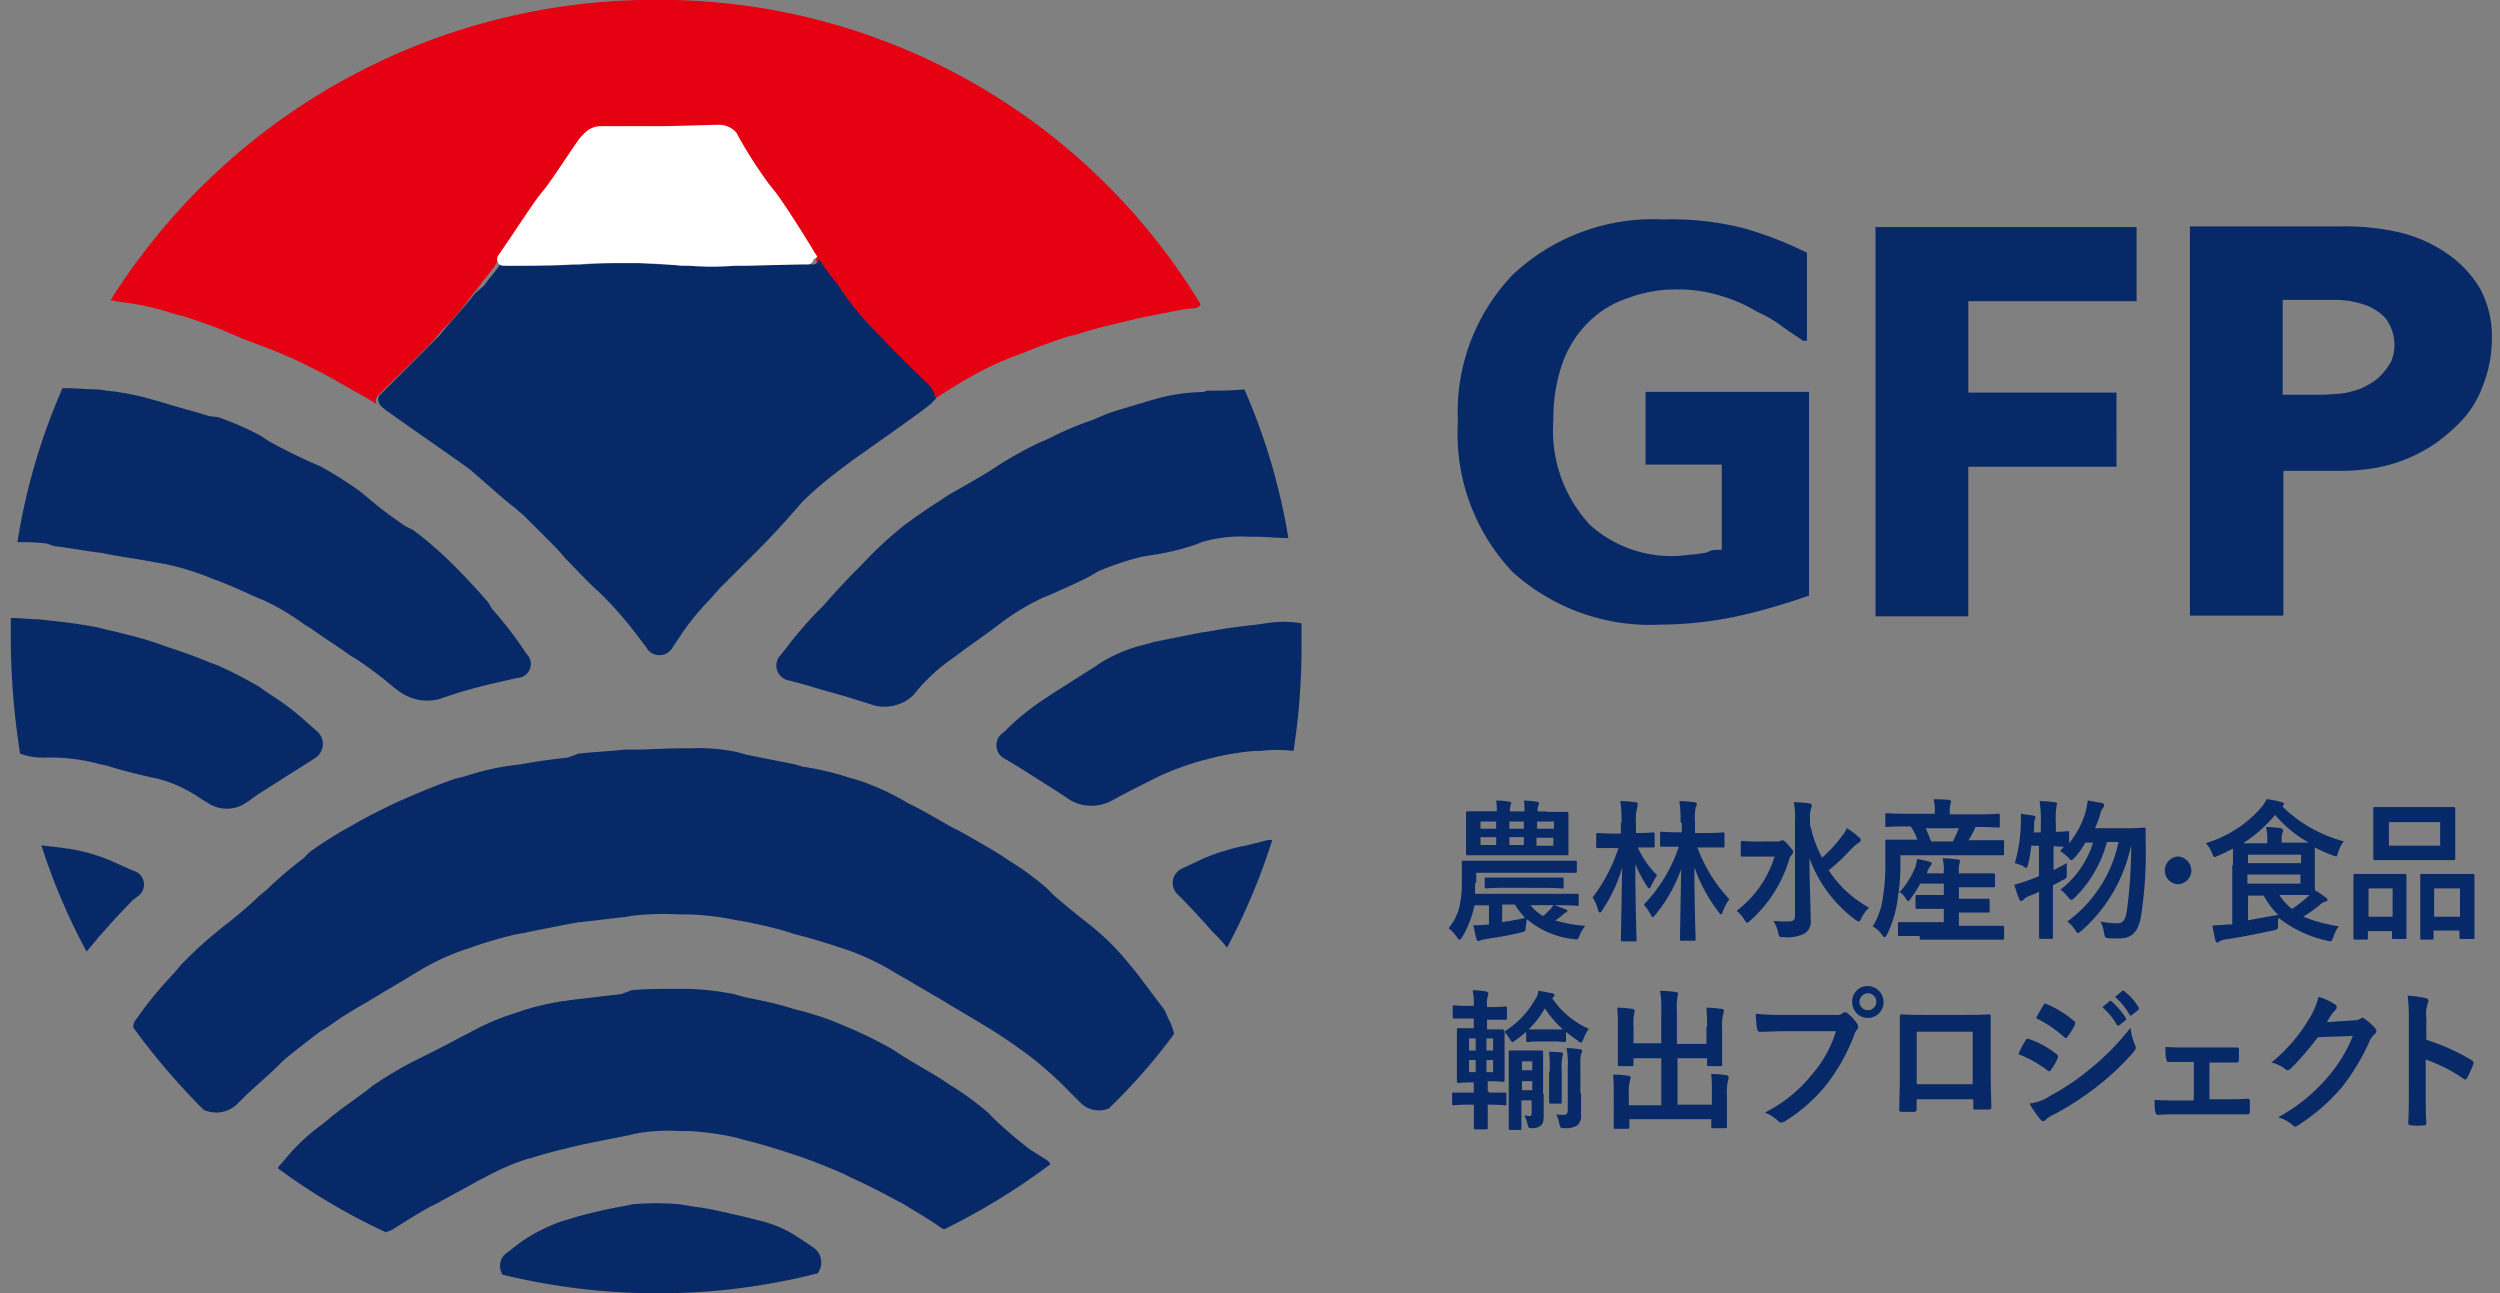 <svg xmlns="http://www.w3.org/2000/svg" xmlns:xlink="http://www.w3.org/1999/xlink" width="116" height="60" viewBox="0 0 116 60">
  <rect x="0" y="0" width="116" height="60" fill="#808080" stroke="none"/>
  <defs>
    <clipPath id="clip-path">
      <rect id="長方形_1978" data-name="長方形 1978" width="116" height="60" transform="translate(36 16)" fill="none" stroke="#707070" stroke-width="1"/>
    </clipPath>
  </defs>
  <g id="logo" transform="translate(-36 -16)" clip-path="url(#clip-path)">
    <g id="グループ_2246" data-name="グループ 2246" transform="translate(-46.5 -18.699)">
      <g id="グループ_2175" data-name="グループ 2175" transform="translate(83 34.692)">
        <path id="パス_211" data-name="パス 211" d="M2.227,36.54c.617.062,1.542.247,2.159.308l.308.062c.617.123,1.542.247,2.159.37l.37.062a11.758,11.758,0,0,1,2.1.617l.308.123c.555.185,1.48.617,2.035.864l.308.123a11.313,11.313,0,0,1,1.85,1.11l.308.185c.493.37,1.3.864,1.789,1.234l.308.185a18.007,18.007,0,0,1,1.727,1.3l.247.185a2.194,2.194,0,0,0,1.85.37l.74-.247c.555-.185,1.542-.432,2.1-.555l.8-.185a.646.646,0,0,0,.432-1.11l-.247-.37a18.583,18.583,0,0,0-1.357-1.727l-.185-.308c-.37-.432-1.049-1.172-1.48-1.6l-.308-.308A18.363,18.363,0,0,0,18.881,35.8l-.37-.185a18.008,18.008,0,0,1-1.727-1.3l-.37-.308a18.8,18.8,0,0,0-1.85-1.172l-.432-.185c-.555-.247-1.419-.678-1.974-.987l-.37-.247a13.707,13.707,0,0,0-1.974-.864L9.382,30.5c-.555-.185-1.542-.432-2.1-.617l-.432-.123a12.165,12.165,0,0,0-2.159-.432l-.432-.062c-.432,0-1.11-.062-1.665-.062A28.9,28.9,0,0,0,.5,36.355a9.123,9.123,0,0,1,1.357.062Z" transform="translate(-0.192 -11.189)" fill="#082967"/>
        <path id="パス_212" data-name="パス 212" d="M5.076,67.733c.37-.432,1.049-1.172,1.48-1.6l.247-.185a.664.664,0,0,0-.247-1.172l-1.11-.493a8.1,8.1,0,0,0-2.1-.555L2.3,63.6a28.917,28.917,0,0,0,2.1,4.934c.185-.247.432-.493.555-.678Z" transform="translate(-0.881 -24.371)" fill="#082967"/>
        <path id="パス_213" data-name="パス 213" d="M1.665,52.976h.308a8.688,8.688,0,0,1,2.159.308l.308.062c.555.185,1.542.432,2.1.555l.308.062a6.391,6.391,0,0,1,1.974.925l.308.185a1.58,1.58,0,0,0,1.789,0l.617-.432c.493-.308,1.357-.864,1.85-1.172l.678-.432a.783.783,0,0,0,.123-1.3l-.493-.432a11.473,11.473,0,0,0-1.727-1.3l-.432-.308a18.586,18.586,0,0,0-1.912-.987l-.493-.185c-.555-.247-1.48-.555-2.035-.74L6.6,47.61c-.555-.185-1.542-.432-2.1-.555l-.493-.123c-.617-.123-1.542-.247-2.159-.308L1.3,46.562c-.37,0-.864-.062-1.3-.062v1.11a35.221,35.221,0,0,0,.432,5.181,3.008,3.008,0,0,0,1.234.185" transform="translate(0 -17.819)" fill="#082967"/>
        <path id="パス_214" data-name="パス 214" d="M51.292,92.545l-.555-.37a5.668,5.668,0,0,0-1.974-.864l-.74-.185c-.555-.123-1.542-.37-2.159-.432l-.74-.123a12.616,12.616,0,0,0-2.159,0l-.617.123a20.868,20.868,0,0,0-2.1.493l-.617.185a8.043,8.043,0,0,0-1.912.987l-.555.432a.752.752,0,0,0-.247,1.049,30.3,30.3,0,0,0,7.155.864,29.81,29.81,0,0,0,7.463-.925.844.844,0,0,0-.247-1.234" transform="translate(-14.098 -34.688)" fill="#082967"/>
        <path id="パス_215" data-name="パス 215" d="M57.064,68.441l-1.3-1.727-.308-.37A11.744,11.744,0,0,0,53.98,64.8l-.37-.308c-.493-.37-1.234-.987-1.665-1.357l-.37-.37a13.309,13.309,0,0,0-1.789-1.3l-.37-.247c-.493-.308-1.357-.8-1.912-1.11l-.37-.185c-.555-.308-1.357-.8-1.912-1.049l-.432-.247a11.258,11.258,0,0,0-1.974-.864l-.432-.123a12.906,12.906,0,0,0-2.1-.493l-.432-.123L37.7,56.6l-.432-.123a8.522,8.522,0,0,0-2.159-.185h-.493c-.617,0-1.6.062-2.159.062h-.432c-.617.062-1.6.123-2.159.185l-.493.185c-.617.062-1.542.185-2.159.308l-.493.062a11.551,11.551,0,0,0-2.1.493l-.493.123c-.555.185-1.48.555-2.035.8l-.432.185c-.555.247-1.419.678-1.974.987l-.432.247A18.8,18.8,0,0,0,17.4,61.1l-.308.308a18.363,18.363,0,0,0-1.665,1.419l-.37.308a18.365,18.365,0,0,1-1.665,1.419l-.37.308a18.236,18.236,0,0,0-1.6,1.48l-.308.37a18.364,18.364,0,0,0-1.419,1.665l-.308.432a.666.666,0,0,0-.185.432,32.389,32.389,0,0,0,3.269,3.824,1.411,1.411,0,0,0,1.542-.247l.308-.308c.432-.432,1.172-1.049,1.6-1.48l.247-.247c.432-.37,1.234-.987,1.727-1.357l.308-.185a18.8,18.8,0,0,1,1.85-1.172l.308-.185c.493-.308,1.357-.8,1.85-1.11l.308-.185a11.514,11.514,0,0,1,1.974-.925l.37-.123a20.807,20.807,0,0,1,2.1-.617l.37-.062c.555-.123,1.542-.308,2.159-.432l.37-.062c.617-.062,1.542-.185,2.159-.247l.37-.062A12.808,12.808,0,0,1,34.551,64h.37a12.169,12.169,0,0,1,2.159.247l.37.062a20.864,20.864,0,0,1,2.1.493l.37.123c.555.123,1.542.432,2.1.617l.37.123a11.514,11.514,0,0,1,1.974.925l.308.185c.555.308,1.357.8,1.912,1.11l.308.185c.493.308,1.357.8,1.85,1.11l.308.185c.493.308,1.3.864,1.789,1.234l.308.247a18.231,18.231,0,0,1,1.6,1.48l.37.37a1.217,1.217,0,0,0,1.357.308A26.941,26.941,0,0,0,57.5,69.551a2.21,2.21,0,0,0-.247-.678Z" transform="translate(-3.525 -21.564)" fill="#082967"/>
        <path id="パス_216" data-name="パス 216" d="M55.011,81.863a18.362,18.362,0,0,1-1.665-1.419l-.308-.308a13.309,13.309,0,0,0-1.789-1.3l-.37-.247c-.493-.308-1.357-.8-1.85-1.11l-.37-.247a19.63,19.63,0,0,0-1.974-.987l-.432-.185a13.131,13.131,0,0,0-2.035-.678l-.432-.123c-.555-.185-1.542-.37-2.1-.493l-.432-.123A12.864,12.864,0,0,0,39.1,74.4h-.432c-.617,0-1.6,0-2.159.062l-.493.185c-.617.062-1.542.185-2.159.247l-.432.062a11.552,11.552,0,0,0-2.1.493l-.37.123a11.257,11.257,0,0,0-1.974.864l-.37.185c-.555.308-1.419.74-1.912.987l-.37.185a18.356,18.356,0,0,0-1.85,1.11l-.308.247c-.493.37-1.3.925-1.727,1.3l-.308.247a9.141,9.141,0,0,0-1.6,1.48l-.37.432c-.062.062-.062.062-.062.123a28.818,28.818,0,0,0,5,2.961c.062,0,.123-.062.185-.062l.123-.062c.493-.308,1.357-.864,1.85-1.11l.247-.123c.555-.308,1.357-.74,1.912-1.049l.247-.123a11.258,11.258,0,0,1,1.974-.864l.247-.062c.555-.185,1.542-.432,2.1-.555l.247-.062,2.159-.432.247-.062A8.471,8.471,0,0,1,38.789,81h.432a13,13,0,0,1,2.159.308l.432.123c.555.123,1.542.432,2.1.617l.37.123c.555.185,1.48.555,2.035.8l.37.185c.555.247,1.419.678,1.974.987l.37.185c.493.308,1.357.8,1.85,1.172l.123.062a31.1,31.1,0,0,0,4.934-3.022.482.482,0,0,0-.247-.247Z" transform="translate(-7.702 -28.51)" fill="#082967"/>
        <path id="パス_217" data-name="パス 217" d="M90.862,63.447a9.822,9.822,0,0,0-2.035.617L87.9,64.5a.736.736,0,0,0-.247,1.234l.123.123c.432.432,1.11,1.172,1.48,1.6l.123.123a5.562,5.562,0,0,1,.555.617,29.531,29.531,0,0,0,2.1-5h-.185Z" transform="translate(-33.499 -24.218)" fill="#082967"/>
        <path id="パス_218" data-name="パス 218" d="M77.395,29.423a8.687,8.687,0,0,0-2.159.308l-.432.123c-.555.185-1.542.432-2.1.678l-.432.185a14.366,14.366,0,0,0-2.035.864l-.432.185A18.943,18.943,0,0,0,67.9,32.816l-.37.247c-.493.308-1.357.8-1.912,1.11l-.37.247c-.493.308-1.3.864-1.789,1.234l-.37.308a17.48,17.48,0,0,0-1.542,1.48l-.308.308c-.432.432-1.11,1.172-1.48,1.6l-.308.308a18.366,18.366,0,0,0-1.419,1.665l-.247.308a.7.7,0,0,0,.37,1.172l.925.247c.555.185,1.542.432,2.1.617l.987.308a1.946,1.946,0,0,0,1.789-.493l.247-.308a8.808,8.808,0,0,1,1.6-1.419l.247-.185c.493-.37,1.3-.925,1.789-1.3l.247-.185a11.313,11.313,0,0,1,1.85-1.11l.308-.123c.555-.247,1.419-.617,1.974-.925l.308-.185a13.131,13.131,0,0,1,2.035-.678l.37-.062a11.551,11.551,0,0,0,2.1-.493l.308-.123a6.288,6.288,0,0,1,2.159-.247h.37c.432,0,.987.062,1.48.062A28.819,28.819,0,0,0,79.307,29.3c-.555.062-1.3.062-1.727.062Z" transform="translate(-22.067 -11.227)" fill="#082967"/>
        <path id="パス_219" data-name="パス 219" d="M86.639,46.856l-.432.062c-.617.062-1.542.185-2.159.308l-.432.062-2.159.432-.432.123a6.983,6.983,0,0,0-1.974.8l-.37.247c-.493.308-1.357.864-1.85,1.172l-.37.247a11.926,11.926,0,0,0-1.727,1.357l-.247.247a.7.7,0,0,0,.062,1.234l.617.37c.493.308,1.357.864,1.85,1.172l.555.37a1.969,1.969,0,0,0,1.85.062l.123-.062c.555-.308,1.419-.74,1.912-.987l.247-.123a13.5,13.5,0,0,1,2.035-.74l.247-.062a12.137,12.137,0,0,1,2.159-.37h.247a6.443,6.443,0,0,1,1.542,0,31,31,0,0,0,.37-4.811v-1.11a5.015,5.015,0,0,0-1.665,0" transform="translate(-28.413 -17.927)" fill="#082967"/>
        <path id="パス_220" data-name="パス 220" d="M32.789,0A29.828,29.828,0,0,0,7.5,13.94c.123,0,.247.062.37.062l.432.062a11.552,11.552,0,0,1,2.1.493l.493.123c.555.185,1.48.493,2.035.74l.432.185c.555.247,1.48.555,2.035.8l.432.185c.555.247,1.419.678,1.974.987l.432.247c.432.247,1.11.617,1.6.925a.408.408,0,0,1,.062-.37l.123-.123c.123-.123,2.221-2.159,2.591-2.591l.308-.37a11,11,0,0,0,1.357-1.6l.308-.37c.247-.37.617-.74.864-1.172a.466.466,0,0,1,.062-.247l.123-.185c.185-.247,1.357-2.035,1.727-2.529l.247-.308c.37-.493,1.542-2.282,1.727-2.467l.062-.123a1.218,1.218,0,0,1,.74-.37H30.2c.247,0,2.1-.062,2.591,0h.247c.493,0,2.344,0,2.591-.062h.123a1.075,1.075,0,0,1,.74.37l.062.123c.123.185,1.049,1.727,1.419,2.221l.247.308c.37.432,1.727,2.591,1.85,2.837l.123.185c.062.062.062.123.062.247.247.37.555.74.864,1.172l.247.37c.37.493,1.172,1.419,1.542,1.85l.308.308,2.221,2.221.062.123a.38.38,0,0,1,.062.432c.493-.308,1.049-.678,1.48-.925l.432-.247a14.2,14.2,0,0,1,1.974-.925l.493-.185c.555-.247,1.48-.555,2.035-.74l.493-.123c.555-.185,1.542-.432,2.1-.555l.493-.123c.555-.123,1.542-.308,2.159-.432l.493-.062a.373.373,0,0,0,.37-.185A29.345,29.345,0,0,0,32.789,0" transform="translate(-2.874 0)" fill="#e50012"/>
        <path id="パス_221" data-name="パス 221" d="M53.334,25.545l-.062-.123c-.123-.123-1.85-1.789-2.221-2.221l-.308-.308a14.429,14.429,0,0,1-1.542-1.85l-.247-.37a14.229,14.229,0,0,1-.864-1.172.282.282,0,0,1-.308.247H47.6c-.308,0-2.221,0-2.776.062h-2.9c-.617-.062-1.6-.062-2.159-.123h-.37c-.617,0-1.6,0-2.159.062h-.37c-.617.062-2.591.062-2.9.062H33.72a.282.282,0,0,1-.308-.247c-.247.432-.617.8-.864,1.172l-.432.37c-.37.493-.987,1.172-1.357,1.6l-.308.37L27.86,25.668l-.123.123a.291.291,0,0,0-.062.37.215.215,0,0,0,.062.123l.123.123c.123.123,3.516,2.467,4.009,2.837l.432.37c.432.37,1.172,1.049,1.665,1.419l.432.37,1.542,1.542.37.432c.432.432,1.11,1.172,1.542,1.542l.432.432A18.362,18.362,0,0,1,39.7,37.017l.37.493a.7.7,0,0,0,1.234,0l.37-.555a11.453,11.453,0,0,1,1.357-1.665l.432-.493,1.542-1.542.432-.432c.432-.432,1.11-1.172,1.48-1.6l.432-.493a18.363,18.363,0,0,1,1.665-1.419l.493-.37c.493-.37,3.7-2.591,3.824-2.776l.123-.123.062-.062c-.062-.123-.062-.308-.185-.432" transform="translate(-10.589 -7.472)" fill="#082967"/>
        <path id="パス_222" data-name="パス 222" d="M51.4,15.445l-.123-.185c-.123-.247-1.48-2.406-1.85-2.837l-.247-.308a21.249,21.249,0,0,1-1.419-2.221L47.7,9.77a1.075,1.075,0,0,0-.74-.37h-.123c-.247,0-2.1.062-2.591.062h-2.9a1.075,1.075,0,0,0-.74.37l-.123.123c-.185.185-1.357,2.035-1.727,2.467l-.247.308c-.37.493-1.542,2.282-1.727,2.529l-.123.185c-.062.062-.062.123-.062.247a.282.282,0,0,0,.308.247h.247c.308,0,2.282,0,2.9-.062h.37c.617-.062,1.6-.062,2.159-.062h.37c.617,0,1.6.062,2.159.123h.37a12.611,12.611,0,0,0,2.159,0h.37c.617,0,2.529-.062,2.776-.062h.185a.282.282,0,0,0,.308-.247c.185-.062.185-.123.123-.185" transform="translate(-14.025 -3.602)" fill="#fff"/>
      </g>
      <g id="グループ_2176" data-name="グループ 2176" transform="translate(149.714 44.882)">
        <g id="グループ_294" data-name="グループ 294" transform="translate(0.429)">
          <path id="パス_192" data-name="パス 192" d="M123.28,34.729h-.161a.89.89,0,0,0-.418.1.938.938,0,0,1-.289.064,4.517,4.517,0,0,1-.578.064,5.644,5.644,0,0,1-4.6-1.382,6.439,6.439,0,0,1-1.7-4.885,7.659,7.659,0,0,1,.45-2.7,5.077,5.077,0,0,1,1.221-1.864,4.637,4.637,0,0,1,1.832-1.093,6.233,6.233,0,0,1,2.25-.386,6.636,6.636,0,0,1,1.992.289,6.993,6.993,0,0,1,1.639.707l.257.129a5.546,5.546,0,0,1,1,.611c.225.161.418.289.611.418a2.778,2.778,0,0,1,.321.225h.193V20.943a17.24,17.24,0,0,0-2.892-1.125,13.489,13.489,0,0,0-3.76-.418,9.493,9.493,0,0,0-7.006,2.571,9.215,9.215,0,0,0-2.539,6.813,9.325,9.325,0,0,0,2.539,6.974,9.527,9.527,0,0,0,6.877,2.442,17.485,17.485,0,0,0,3.824-.45,28.358,28.358,0,0,0,3.053-.9V27.4h-7.584v3.374h3.535v3.953Z" transform="translate(-111.1 -19.4)" fill="#082967"/>
          <path id="パス_193" data-name="パス 193" d="M182.584,28.181h-6.877V23.939h7.809V20.5H171.4V38.561h4.306V31.619h6.877Z" transform="translate(-152.021 -20.146)" fill="#082967"/>
          <path id="パス_194" data-name="パス 194" d="M228.626,21.589a6.569,6.569,0,0,0-2.057-.9,11.3,11.3,0,0,0-2.732-.289H216.8V38.461h4.338V31.744h2.635a9.75,9.75,0,0,0,1.768-.161,7.171,7.171,0,0,0,2.667-1.125,8.657,8.657,0,0,0,1.028-.868,4.683,4.683,0,0,0,1.157-1.8,5.882,5.882,0,0,0,.418-2.185,4.649,4.649,0,0,0-.546-2.314,5.164,5.164,0,0,0-1.639-1.7M226.12,26.7a2.927,2.927,0,0,1-.707.836,4.193,4.193,0,0,1-.675.386,4.649,4.649,0,0,1-.836.225c-.257.032-.514.032-.836.064h-1.96v-4.4h2.475a4.2,4.2,0,0,1,1.318.225,2.438,2.438,0,0,1,.964.611,2.034,2.034,0,0,1,.418,1.061,1.952,1.952,0,0,1-.161,1" transform="translate(-182.831 -20.079)" fill="#082967"/>
        </g>
        <g id="グループ_293" data-name="グループ 293" transform="translate(0 26.902)">
          <path id="パス_195" data-name="パス 195" d="M272.83,24.63v.5h4.724c.056,0,.084,0,.084.084v.391c0,.084,0,.084-.084.084-.028,0-.28-.028-.922-.028h-.112c.168.056.391.14.531.2a.06.06,0,0,1,.056.056c0,.056,0,.056-.056.084-.056,0-.084.056-.168.112a1.741,1.741,0,0,1-.335.252,6.259,6.259,0,0,0,1.4.252,1.524,1.524,0,0,0-.28.475c-.056.168-.084.168-.28.14a4,4,0,0,1-2.152-.922c-.028.112-.028.224-.056.335,0,.224,0,.224-.224.28-.531.14-1.118.224-1.621.307a1.781,1.781,0,0,0-.252.056c-.028.028-.056.028-.112.028-.028,0-.056-.028-.084-.112-.056-.2-.084-.391-.14-.615a4.738,4.738,0,0,0,.615-.028h.112v-.894H272.8l-.056.252a4.563,4.563,0,0,1-.5,1.2c-.056.084-.084.14-.14.14-.028,0-.056-.028-.112-.112a1.939,1.939,0,0,0-.391-.419,2.518,2.518,0,0,0,.5-.978,4.938,4.938,0,0,0,.112-1.258v-.811c0-.084,0-.084.084-.084h5.171c.056,0,.084,0,.084.084v.391c0,.084,0,.084-.084.084h-4.584v.475Zm3.326-3.3h.922c.056,0,.084,0,.084.084V23.26c0,.084,0,.084-.084.084h-4.584c-.056,0-.084,0-.084-.084V21.387c0-.084,0-.084.084-.084h1.342a2.721,2.721,0,0,0-.028-.5,3.56,3.56,0,0,1,.615.056c.056,0,.084.028.084.056s-.028.084-.028.112a.627.627,0,0,0-.028.28h.671a2.718,2.718,0,0,0-.028-.5,3.854,3.854,0,0,1,.615.056c.056,0,.084.028.084.056a.168.168,0,0,1-.028.112.627.627,0,0,0-.028.28h.419Zm-2.348.447h-.727v.335h.727Zm0,.727h-.727v.363h.727Zm.447,2.348c-.643,0-.839.028-.895.028s-.084,0-.084-.084v-.335c0-.084,0-.084.084-.084h3.494c.084,0,.084,0,.084.084V24.8c0,.084,0,.084-.084.084-.028,0-.252-.028-.867-.028Zm-.168,1.593c.363-.056.727-.112,1.062-.2a3.584,3.584,0,0,1-.475-.615h-.587Zm.335-4.333h.671v-.335h-.671Zm.671.391h-.671v.363h.671Zm.307,3.159a2.071,2.071,0,0,0,.587.5c.112-.084.2-.2.307-.28a1.548,1.548,0,0,0,.168-.224Zm.307-3.55h.783v-.335h-.783Zm.755.419h-.783V22.9h.783Z" transform="translate(-271.6 -20.744)" fill="#082967"/>
          <path id="パス_196" data-name="パス 196" d="M296.842,21.906a5.435,5.435,0,0,0-.056-1.006,5.058,5.058,0,0,1,.7.056c.056,0,.112.028.112.084s-.028.112-.028.168a2.161,2.161,0,0,0-.056.7v.475h.028c.531,0,.7-.028.755-.028s.084,0,.084.084v.531c0,.084,0,.084-.084.084h-.7a4.441,4.441,0,0,0,.894,1.286c-.084.14-.2.335-.279.5-.028.084-.056.112-.084.112s-.056-.028-.112-.112a6.915,6.915,0,0,1-.531-1.006c0,1.873.056,3.326.056,3.494,0,.084,0,.084-.084.084H296.9c-.056,0-.084,0-.084-.084,0-.14.028-1.593.056-3.326a6.985,6.985,0,0,1-.922,1.957c-.028.084-.084.112-.112.112s-.056-.028-.084-.112a1.864,1.864,0,0,0-.252-.587,7.7,7.7,0,0,0,1.2-2.292h-.95c-.056,0-.084,0-.084-.084v-.531c0-.056,0-.084.084-.084.028,0,.224.028.755.028h.307v-.5Zm2.739,0a5.435,5.435,0,0,0-.056-1.006,5.445,5.445,0,0,1,.7.056c.056,0,.112.028.112.084a.4.4,0,0,1-.056.168,3.1,3.1,0,0,0-.028.7v.475h.475c.587,0,.783-.028.811-.028.056,0,.084,0,.084.084v.531c0,.084,0,.084-.084.084h-1.174a7.029,7.029,0,0,0,1.482,2.4,2.3,2.3,0,0,0-.307.587c-.028.084-.056.112-.084.112s-.056-.028-.112-.112a7.3,7.3,0,0,1-1.118-2.069c0,1.789.056,3.187.056,3.326,0,.084,0,.084-.084.084h-.559c-.056,0-.084,0-.084-.084,0-.14.028-1.537.056-3.243a6.954,6.954,0,0,1-1.2,2.124c-.056.056-.084.112-.112.112s-.056-.028-.112-.14a2.535,2.535,0,0,0-.308-.447,7.112,7.112,0,0,0,1.621-2.683h-.783c-.056,0-.084,0-.084-.084v-.531c0-.056,0-.084.084-.084.028,0,.224.028.811.028h.112v-.447Z" transform="translate(-288.819 -20.816)" fill="#082967"/>
          <path id="パス_197" data-name="パス 197" d="M321.273,22.917a.3.3,0,0,0,.168-.028c.028,0,.056-.028.084-.028.056,0,.14.056.28.224.168.2.224.252.224.307s-.028.084-.056.14a.487.487,0,0,0-.14.252,6.165,6.165,0,0,1-1.789,2.8c-.084.056-.112.112-.14.112s-.084-.056-.14-.14a1.4,1.4,0,0,0-.363-.419,4.955,4.955,0,0,0,1.761-2.516H319.68c-.056,0-.084,0-.084-.084v-.559c0-.056,0-.084.084-.084a6.366,6.366,0,0,0,.7.028Zm1.565-.7a5.333,5.333,0,0,0,.531,1.454,6.256,6.256,0,0,0,.922-1.006,1.281,1.281,0,0,0,.224-.363,3.228,3.228,0,0,1,.559.419c.084.056.084.084.084.14s-.028.084-.084.112a2.318,2.318,0,0,0-.363.307,9.1,9.1,0,0,1-1.034.978,5.238,5.238,0,0,0,1.873,1.733,1.659,1.659,0,0,0-.363.5c-.056.112-.084.14-.112.14a.432.432,0,0,1-.168-.084,6.21,6.21,0,0,1-2.124-2.851c0,1.034.056,2.18.056,2.851a.651.651,0,0,1-.28.643,1.825,1.825,0,0,1-.978.168c-.2,0-.2,0-.252-.224a1.591,1.591,0,0,0-.224-.531,5.166,5.166,0,0,0,.671.028c.224,0,.335-.056.335-.224v-4.5a3.446,3.446,0,0,0-.056-.811,5.9,5.9,0,0,1,.727.056.125.125,0,0,1,.112.084.518.518,0,0,1-.056.2,2.013,2.013,0,0,0-.028.5v.28Z" transform="translate(-306.038 -20.96)" fill="#082967"/>
          <path id="パス_198" data-name="パス 198" d="M344.18,26.945h-.922c-.084,0-.084,0-.084-.084v-.475c0-.084,0-.084.084-.084H345.3v-.615h-1.23c-.056,0-.084,0-.084-.084v-.475c0-.084,0-.084.084-.084h1.23v-.531h-1.09a5.95,5.95,0,0,1-.447.7c-.056.084-.084.112-.112.112s-.056-.028-.112-.112a.949.949,0,0,0-.335-.335l-.056.447a5.414,5.414,0,0,1-.475,1.537c-.056.084-.084.14-.112.14s-.056-.028-.112-.084A1.231,1.231,0,0,0,342,26.5a3.34,3.34,0,0,0,.475-1.37,9.086,9.086,0,0,0,.112-1.593v-.978c0-.084,0-.084.084-.084h1.4a2.52,2.52,0,0,0-.307-.615h-.2c-.643,0-.867.028-.895.028-.084,0-.084,0-.084-.084v-.475c0-.084,0-.084.084-.084.028,0,.252.028.895.028h1.314v-.056a1.913,1.913,0,0,0-.056-.615,5.614,5.614,0,0,1,.7.028c.056,0,.112.028.112.084s-.028.084-.028.14a.971.971,0,0,0-.028.363V21.3h1.342c.643,0,.867-.028.895-.028.056,0,.084,0,.084.084v.475c0,.084,0,.084-.084.084-.028,0-.28-.028-.922-.028h-.112a.212.212,0,0,0-.056.112,4.518,4.518,0,0,1-.28.5h1.593c.056,0,.056,0,.056.084v.531c0,.084,0,.084-.056.084h-4.752v.447a10.037,10.037,0,0,1-.084,1.314,3.833,3.833,0,0,0,.783-1.23c.028-.112.056-.224.084-.363.2.056.447.084.587.14.084.028.084.056.084.084s-.028.056-.056.084c-.028.056-.084.14-.14.252l-.028.112h.783v-.084a2.1,2.1,0,0,0-.056-.615,5.446,5.446,0,0,1,.7.056c.056,0,.112.028.112.056,0,.056-.028.084-.028.14a.972.972,0,0,0-.028.363v.084h1.593c.056,0,.084,0,.084.084V24.6c0,.084,0,.084-.084.084H346v.531h1.342c.056,0,.084,0,.084.084v.475c0,.084,0,.084-.084.084H346v.615h2.013c.056,0,.084,0,.084.084v.475c0,.084,0,.084-.084.084h-3.83Zm.28-5c.084.2.168.391.252.615h1.006c.112-.224.2-.419.28-.615Z" transform="translate(-322.321 -20.6)" fill="#082967"/>
          <path id="パス_199" data-name="パス 199" d="M366.283,22.952a6.092,6.092,0,0,1-.14.811q-.042.168-.084.168a.256.256,0,0,1-.14-.084,2.19,2.19,0,0,0-.391-.14,7.587,7.587,0,0,0,.28-1.845v-.447c.168.028.391.056.559.084.084,0,.112.056.112.084a.168.168,0,0,1-.028.112.62.62,0,0,0-.028.252,1.361,1.361,0,0,1-.028.335h.335V21.89a5.929,5.929,0,0,0-.056-1.062,5.445,5.445,0,0,1,.7.056c.056,0,.112.028.112.056,0,.056-.028.084-.028.14a3.824,3.824,0,0,0-.028.783v.391a4.161,4.161,0,0,0,.531-.028c.056,0,.084,0,.084.084v.475a4.127,4.127,0,0,0,.755-1.426,3.966,3.966,0,0,0,.112-.559c.168.028.447.084.643.112.084.028.112.056.112.112s-.028.084-.056.14a.773.773,0,0,0-.14.335,5.029,5.029,0,0,1-.224.587h1.565a6.369,6.369,0,0,0,.7-.028c.084,0,.084.028.084.084V22.7a19.487,19.487,0,0,1-.2,3.382c-.112.755-.391,1.118-1.006,1.118h-.475c-.2-.028-.2-.028-.252-.252a1.322,1.322,0,0,0-.168-.531,4.156,4.156,0,0,0,.783.084c.307,0,.391-.224.447-.587a22.756,22.756,0,0,0,.2-3.047,7.261,7.261,0,0,1-2.292,3.969c-.084.056-.14.112-.168.112-.056,0-.084-.056-.14-.14a1.665,1.665,0,0,0-.363-.391,6.126,6.126,0,0,0,2.376-3.69H369.8a5.688,5.688,0,0,1-1.482,2.572c-.084.084-.112.112-.168.112-.028,0-.084-.028-.14-.112a2.226,2.226,0,0,0-.363-.363,4.4,4.4,0,0,0,1.509-2.18H368.8a4.018,4.018,0,0,1-.5.7c-.084.084-.112.112-.14.112s-.084-.028-.14-.112a3.076,3.076,0,0,0-.391-.307l.168-.2a4.163,4.163,0,0,1-.475-.028v1.118c.2-.112.391-.2.615-.335v.475c0,.224,0,.224-.168.307s-.307.168-.475.252v2.4c0,.084,0,.084-.084.084h-.475c-.056,0-.084,0-.084-.084v-2.1a3.409,3.409,0,0,1-.475.2.773.773,0,0,0-.224.14.15.15,0,0,1-.112.084c-.056,0-.084-.028-.112-.084a6.29,6.29,0,0,1-.224-.671,5.636,5.636,0,0,0,.643-.2,3.733,3.733,0,0,0,.5-.2V22.9h-.363Z" transform="translate(-339.252 -20.744)" fill="#082967"/>
          <path id="パス_200" data-name="パス 200" d="M391.73,30.743a.645.645,0,0,1-.615.643.627.627,0,0,1-.615-.643.645.645,0,0,1,.615-.643.665.665,0,0,1,.615.643" transform="translate(-357.264 -27.444)" fill="#082967"/>
          <path id="パス_201" data-name="パス 201" d="M398.558,23.647v-.755c-.224.112-.447.224-.7.335-.084.028-.112.056-.14.056-.056,0-.084-.056-.14-.2a1.364,1.364,0,0,0-.28-.447,5.493,5.493,0,0,0,2.544-1.621,1.567,1.567,0,0,0,.279-.419,4.4,4.4,0,0,1,.7.14.125.125,0,0,1,.112.084c0,.028-.028.056-.056.084l-.028.028a6.442,6.442,0,0,0,2.851,1.621,1.419,1.419,0,0,0-.252.5c-.056.14-.056.2-.112.2a1.1,1.1,0,0,1-.168-.056,7.124,7.124,0,0,1-.811-.363v1.985a3.92,3.92,0,0,1,.5.335.15.15,0,0,1,.084.112c0,.056-.028.084-.112.084a.7.7,0,0,0-.224.14,7.258,7.258,0,0,1-.783.559,7.351,7.351,0,0,0,1.649.447,1.419,1.419,0,0,0-.252.5c-.084.2-.084.224-.28.168a5.5,5.5,0,0,1-2.264-1.062,1.147,1.147,0,0,0-.028.307c0,.224,0,.224-.224.28-.811.168-1.621.335-2.236.419a.846.846,0,0,0-.252.084.145.145,0,0,1-.112.056c-.028,0-.056-.028-.084-.112-.056-.2-.084-.447-.14-.671.28-.028.475-.028.727-.056h.2V23.647Zm1.593-1.034v-.056a2.722,2.722,0,0,0-.056-.671,5.008,5.008,0,0,1,.671.056.125.125,0,0,1,.112.084.21.21,0,0,1-.028.14.786.786,0,0,0-.028.307v.14h1.258a5.594,5.594,0,0,1-1.565-1.286,6.661,6.661,0,0,1-1.482,1.314h1.118Zm-.894.559v.391h2.46v-.391h-2.46m2.432.922h-2.46v.419h2.46Zm-2.432,2.124c.447-.084.894-.168,1.4-.252a3.744,3.744,0,0,1-.671-.895h-.727Zm1.454-1.174a2.6,2.6,0,0,0,.587.643,5.46,5.46,0,0,0,.811-.643h-1.4Z" transform="translate(-362.163 -20.6)" fill="#082967"/>
          <path id="パス_202" data-name="パス 202" d="M421.884,28.05c-.056,0-.084,0-.084-.084V25.087c0-.084,0-.084.084-.084h2.292c.056,0,.084,0,.084.084v2.851c0,.084,0,.084-.084.084h-.531c-.056,0-.056,0-.056-.084v-.28h-1.118v.307c0,.084,0,.084-.084.084Zm.615-1.062h1.118V25.674H422.5Zm3.047-5.087h.894c.056,0,.084,0,.084.084v2.292c0,.084,0,.084-.084.084h-3.634c-.056,0-.084,0-.084-.084V21.984c0-.084,0-.084.084-.084h2.739Zm-2.1,1.789h2.376V22.6h-2.376Zm1.51,4.361c-.056,0-.056,0-.056-.084V25.087c0-.084,0-.084.056-.084h2.376c.056,0,.084,0,.084.084v2.851c0,.084,0,.084-.084.084H426.8c-.056,0-.084,0-.084-.084V27.63h-1.2v.335c0,.084,0,.084-.084.084Zm.587-1.062h1.2V25.674h-1.2Z" transform="translate(-379.814 -21.537)" fill="#082967"/>
          <path id="パス_203" data-name="パス 203" d="M273.905,57.052h.727c.056,0,.084,0,.084.084v.419c0,.084,0,.084-.084.084-.028,0-.224-.028-.727-.028h-.056v1.062c0,.056,0,.084-.084.084h-.475c-.056,0-.084,0-.084-.084V57.611h-.2a6.672,6.672,0,0,0-.727.028c-.056,0-.084,0-.084-.084v-.419c0-.084,0-.084.084-.084h.922v-.475h-.056a5.779,5.779,0,0,0-.643.028c-.056,0-.084,0-.084-.084V54.145c0-.084,0-.084.084-.084h.7v-.447h-.895c-.084,0-.084,0-.084-.084v-.447c0-.056,0-.084.084-.084a6.675,6.675,0,0,0,.727.028h.168a2.843,2.843,0,0,0-.056-.727,3.854,3.854,0,0,1,.615.056c.056.028.112.028.112.084a.252.252,0,0,1-.028.14,1.509,1.509,0,0,0-.028.475v.028h.112c.5,0,.7-.028.727-.028.084,0,.084,0,.084.084v.447c0,.084,0,.084-.084.084h-.839v.447h.7c.056,0,.084,0,.084.084v.028a4.172,4.172,0,0,0,1.454-1.509.832.832,0,0,0,.14-.391c.252.028.447.084.643.112a.125.125,0,0,1,.112.084c0,.028-.028.084-.112.14a3.939,3.939,0,0,0,1.705,1.426,1.554,1.554,0,0,0-.252.475c-.056.112-.084.168-.112.168a.255.255,0,0,1-.14-.084c-.2-.14-.391-.28-.559-.419v.391c0,.056,0,.084-.084.084a4.4,4.4,0,0,0-.559-.028h-.559a3.886,3.886,0,0,0-.559.028c-.056,0-.084,0-.084-.084v-.391a6.141,6.141,0,0,1-.5.391c-.084.056-.112.084-.14.084s-.084-.056-.14-.168a2.924,2.924,0,0,0-.224-.307v2.236c0,.056,0,.084-.084.084-.056,0-.2-.028-.643-.028h-.056V57h.056Zm-.615-2.516h-.308V55.1h.308Zm0,1.006h-.308V56.1h.308Zm.5-.447h.307v-.559h-.307Zm.307.447h-.307V56.1h.307Zm2.348,1.565v.922c0,.252,0,.419-.112.531a.553.553,0,0,1-.391.14c-.2,0-.2,0-.252-.2a1.616,1.616,0,0,0-.14-.391c.084,0,.14.028.224.028s.112-.028.112-.168v-.559h-.475V58.7c0,.084,0,.084-.084.084h-.419c-.056,0-.084,0-.084-.084V55.179c0-.056,0-.084.084-.084h1.426c.056,0,.084,0,.084.084v1.929Zm-1.006-1.482v.391h.475V55.6h-.475Zm.475.894h-.475v.419h.475Zm.894-2.4h.531a4.7,4.7,0,0,1-.839-.978,4.348,4.348,0,0,1-.755.978h1.062Zm-.084,1.957a7.156,7.156,0,0,0-.028-.922c.2,0,.419.028.559.028a.074.074,0,0,1,.084.084,1.21,1.21,0,0,1-.028.14,2.931,2.931,0,0,0-.028.671v1.4c0,.084,0,.084-.084.084h-.419c-.056,0-.084,0-.084-.084v-1.4Zm1.454,1.006v1.006a.535.535,0,0,1-.2.5.985.985,0,0,1-.559.112c-.2,0-.2,0-.252-.224a1.474,1.474,0,0,0-.14-.419,1.6,1.6,0,0,0,.335.028c.14,0,.2-.056.2-.224V55.878a3.851,3.851,0,0,0-.056-.894,4.569,4.569,0,0,1,.615.056c.056,0,.112.028.112.084s-.028.084-.056.14a2.761,2.761,0,0,0-.028.643V57.08Z" transform="translate(-272.032 -43.439)" fill="#082967"/>
          <path id="パス_204" data-name="パス 204" d="M303.261,54.077a8.435,8.435,0,0,0-.028-.895,5.446,5.446,0,0,1,.7.056c.056,0,.112.028.112.084a1.21,1.21,0,0,1-.028.14,2.313,2.313,0,0,0-.056.7V55.81c0,.084,0,.084-.056.084h-.559c-.084,0-.084,0-.084-.084v-.28h-1.37v2.152h1.593v-.531a8.158,8.158,0,0,0-.028-.894,5.446,5.446,0,0,1,.7.056.125.125,0,0,1,.112.084,1.211,1.211,0,0,1-.028.14,2.311,2.311,0,0,0-.056.7v1.454c0,.056,0,.084-.084.084h-.559c-.056,0-.084,0-.084-.084v-.335h-3.8v.363c0,.056,0,.084-.084.084h-.559c-.084,0-.084,0-.084-.084V57.18a8.426,8.426,0,0,0-.028-.895,5.446,5.446,0,0,1,.7.056c.056,0,.112.028.112.084a1.211,1.211,0,0,1-.028.14,1.986,1.986,0,0,0-.056.615v.531h1.509v-2.18H299.85v.28c0,.084,0,.084-.084.084h-.559c-.056,0-.084,0-.084-.084V54.077a8.158,8.158,0,0,0-.028-.895,5.445,5.445,0,0,1,.7.056.125.125,0,0,1,.112.084c0,.056-.028.084-.028.14a2.607,2.607,0,0,0-.028.615v.755h1.286V53.295a3.978,3.978,0,0,0-.056-.895,5.9,5.9,0,0,1,.727.056c.056,0,.112.028.112.084s-.028.084-.028.14a2.608,2.608,0,0,0-.028.643V54.86h1.37v-.783Z" transform="translate(-291.269 -43.511)" fill="#082967"/>
          <path id="パス_205" data-name="パス 205" d="M323.886,53.7c-.447,0-.811.028-1.09.028-.084,0-.112-.056-.14-.14a5.058,5.058,0,0,1-.056-.7,12.51,12.51,0,0,0,1.286.056h2.376c.2,0,.28,0,.363-.084a.17.17,0,0,1,.224,0,2.381,2.381,0,0,1,.447.475c.056.112.084.2,0,.28a.848.848,0,0,0-.14.28,8.789,8.789,0,0,1-1.286,2.292,7.529,7.529,0,0,1-1.9,1.677c-.112.084-.252.112-.335,0a1.935,1.935,0,0,0-.615-.391,6.575,6.575,0,0,0,2.18-1.761,5.485,5.485,0,0,0,1.118-2.013h-2.432m4.64-1.342a.727.727,0,1,1-1.454,0,.712.712,0,0,1,.727-.755.746.746,0,0,1,.727.755m-1.118,0a.392.392,0,1,0,.391-.419.406.406,0,0,0-.391.419" transform="translate(-308.344 -42.935)" fill="#082967"/>
          <path id="パス_206" data-name="パス 206" d="M347.211,60.269v.419c0,.112-.028.14-.14.14h-.531c-.112,0-.14-.028-.14-.112,0-.363.028-.867.028-1.4V56.412c0-.084.028-.112.084-.112.363.028.755.028,1.2.028h1.593c.447,0,.95,0,1.258-.028.084,0,.084.028.084.14v2.823c0,.615.028.95.028,1.342,0,.112-.028.112-.14.112h-.615c-.084,0-.084,0-.084-.112v-.363h-2.628Zm2.6-3.159h-2.6v2.432h2.6Z" transform="translate(-325.491 -46.321)" fill="#082967"/>
          <path id="パス_207" data-name="パス 207" d="M366.535,54.645c.028-.056.056-.084.14-.056a4.084,4.084,0,0,1,1.286.7c.084.056.084.112.056.2a3.293,3.293,0,0,1-.307.531c-.056.084-.084.084-.168.028a5.322,5.322,0,0,0-1.342-.755,3.089,3.089,0,0,1,.335-.643m1.09,2.6a11.13,11.13,0,0,0,1.845-1.23,11.624,11.624,0,0,0,1.929-1.957,2.683,2.683,0,0,0,.2.783.254.254,0,0,1-.028.307,11.553,11.553,0,0,1-1.705,1.621,13.209,13.209,0,0,1-2.013,1.314,1.178,1.178,0,0,0-.391.252c-.084.084-.168.084-.252-.028a5.164,5.164,0,0,1-.5-.727,2.195,2.195,0,0,0,.922-.335m-.28-4.221c.056-.084.084-.112.168-.056a4.963,4.963,0,0,1,1.258.783c.084.056.056.112.028.2a3.422,3.422,0,0,1-.335.531c-.056.084-.112.056-.168,0a5.768,5.768,0,0,0-1.286-.867,6.274,6.274,0,0,1,.335-.587m3.075-.2c.028-.028.056-.028.112.028a3.609,3.609,0,0,1,.643.755c.028.056.028.084-.028.112l-.28.224c-.056.028-.084.028-.112-.028a3.246,3.246,0,0,0-.671-.811Zm.587-.475c.028-.028.056-.028.112.028a2.62,2.62,0,0,1,.643.727c.028.056.028.084-.028.14l-.28.224c-.056.056-.084.028-.112-.028a3.053,3.053,0,0,0-.671-.811Z" transform="translate(-339.756 -43.464)" fill="#082967"/>
          <path id="パス_208" data-name="パス 208" d="M391.344,64.132h.7c.335,0,.727,0,1.09-.028.056,0,.084.056.084.14v.447c0,.084-.028.14-.112.14h-3.159c-.391,0-.7,0-.978.028-.084,0-.112-.056-.14-.14a2.74,2.74,0,0,1-.028-.559c.391.028.727.028,1.146.028h.671V62.4h-1.174c-.056,0-.084-.028-.112-.14a2.9,2.9,0,0,1-.028-.559c.28.028.643.028.922.028H392.6c.084,0,.112.028.112.112v.447c0,.112-.028.14-.14.14h-1.23Z" transform="translate(-356.039 -50.211)" fill="#082967"/>
          <path id="パス_209" data-name="パス 209" d="M412,54.49a.537.537,0,0,0,.335-.084.138.138,0,0,1,.2.028,2.044,2.044,0,0,1,.447.391c.112.112.112.224,0,.307a.876.876,0,0,0-.224.307,9.911,9.911,0,0,1-1.314,2.18,9.132,9.132,0,0,1-2.041,1.761c-.112.084-.168.028-.252-.056a1.74,1.74,0,0,0-.643-.335,8.175,8.175,0,0,0,2.236-1.789,6.86,6.86,0,0,0,1.23-1.985l-1.621.056a13.392,13.392,0,0,1-1.258,1.454c-.084.084-.168.112-.252.028a1.715,1.715,0,0,0-.643-.307,7.779,7.779,0,0,0,1.789-2.1,3.265,3.265,0,0,0,.391-.95,2.963,2.963,0,0,1,.783.363.157.157,0,0,1,0,.252,1.216,1.216,0,0,0-.168.2,4.138,4.138,0,0,0-.224.363Z" transform="translate(-370.016 -44.231)" fill="#082967"/>
          <path id="パス_210" data-name="パス 210" d="M431.639,55.241a9.806,9.806,0,0,1,2.124.95c.084.056.112.084.084.2a6.566,6.566,0,0,1-.28.615c-.056.084-.084.112-.168.056a6.979,6.979,0,0,0-1.761-.894v1.565c0,.447,0,.867.028,1.37,0,.084-.028.112-.112.112a2.065,2.065,0,0,1-.587,0c-.084,0-.14-.028-.14-.112.028-.531.028-.922.028-1.4V54.234A8.36,8.36,0,0,0,430.8,53.2a5.572,5.572,0,0,1,.839.112c.168.056.14.14.084.28a1.668,1.668,0,0,0-.056.671v.978Z" transform="translate(-386.299 -44.087)" fill="#082967"/>
        </g>
      </g>
    </g>
  </g>
</svg>
